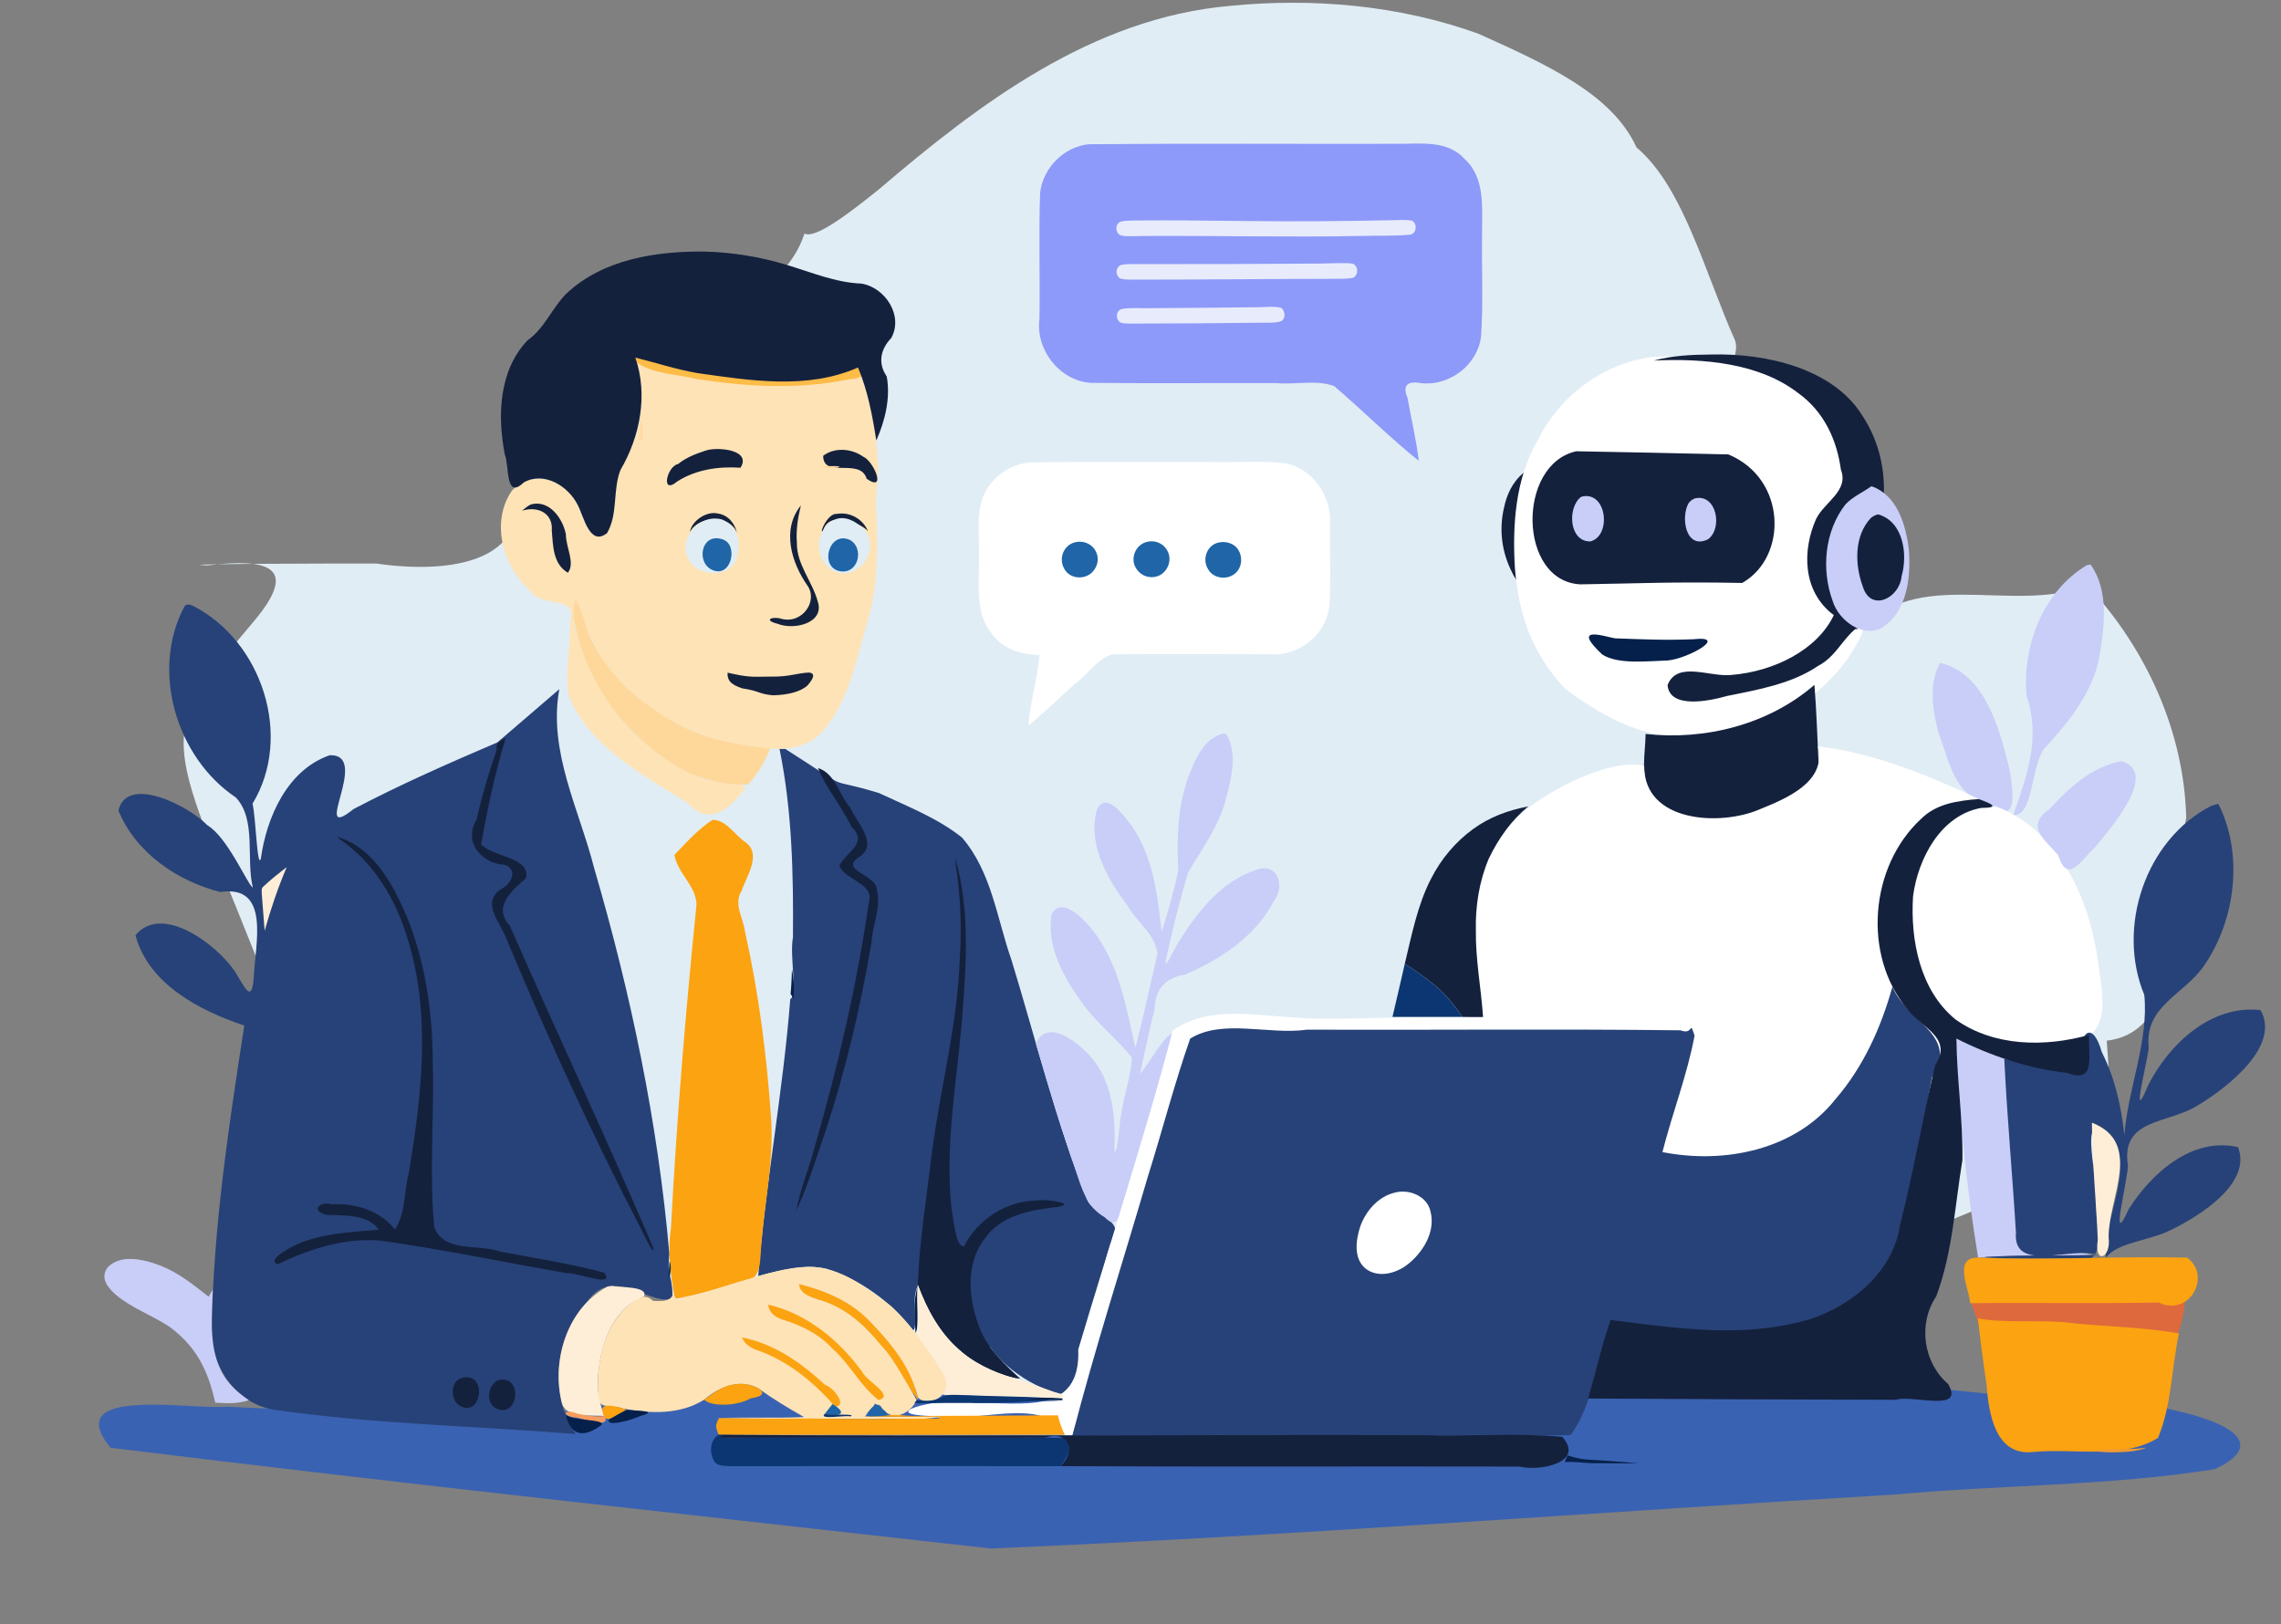 <?xml version="1.0" encoding="UTF-8" standalone="no"?>
<svg
   version="1.1"
   viewBox="0 0 1204.231 857.42"
   width="1204.231pt"
   height="857.42pt"
   id="svg86"
   sodipodi:docname="autoresponder-wspomagany-ai-alternatywa-allespark.svg"
   inkscape:version="1.3.2 (091e20e, 2023-11-25)"
   xmlns:inkscape="http://www.inkscape.org/namespaces/inkscape"
   xmlns:sodipodi="http://sodipodi.sourceforge.net/DTD/sodipodi-0.dtd"
   xmlns="http://www.w3.org/2000/svg"
   xmlns:svg="http://www.w3.org/2000/svg">
  <rect x="0" y="0" width="1204.231" height="857.42" fill="#808080" stroke="none"/>
  <defs
     id="defs86" />
  <sodipodi:namedview
     id="namedview86"
     pagecolor="#ffffff"
     bordercolor="#666666"
     borderopacity="1.0"
     inkscape:showpageshadow="2"
     inkscape:pageopacity="0.0"
     inkscape:pagecheckerboard="0"
     inkscape:deskcolor="#d1d1d1"
     inkscape:document-units="pt"
     inkscape:zoom="0.45514354"
     inkscape:cx="883.23784"
     inkscape:cy="797.55059"
     inkscape:window-width="1800"
     inkscape:window-height="919"
     inkscape:window-x="117"
     inkscape:window-y="73"
     inkscape:window-maximized="0"
     inkscape:current-layer="svg86" />
  <path
     d="m 649.327,3.103 c -73.018,6.442 -132.403,51.71 -185.405,96.934 -15.077,12.127 -33.548,26.381 -39.202,23.251 -14.946,45.412 -79.131,44.083 -99.354,56.312 -36.463,10.561 -69.35,24.12 -55.566,67.383 17.188,51.089 -33.404,56.1 -71.121,50.536 -19.868,-0.056 -113.297,0.17 -89.13,0.98 31.703,-3.765 48.895,0.392 24.564,29.419 -52.523,62.28 -46.865,56.653 1.353,177.99 16.363,56.071 57.289,101.056 101.059,139.195 L 659.649,796.197 1062.008,630.952 c -14.374,29.143 -5.818,30.958 15.955,9.692 39.911,-25.085 37.198,-50.648 34.261,-91.221 44.154,-5.032 33.406,-79.388 41.967,-117.57 -1.058,-45.269 -20.992,-89.342 -52.132,-122.731 -41.095,16.123 -95.192,-13.04 -124.296,29.617 -20.01,22.191 -29.619,18.811 -24.065,-11.051 -3.289,-23.883 -60.454,-28.693 -55.803,-68.328 -13.387,-30.88 23.74,-64.747 18.066,-79.75 C 900.446,145.089 888.74,98.533 863.995,77.863 851.216,49.71 816.769,34.121 780.35,17.743 738.748,2.766 693.3,-1.238 649.327,3.103 Z"
     fill="#e1edf5"
     id="path2-9"
     sodipodi:nodetypes="ccccccccccccccccccccccc"
     style="stroke-width:1.214" />
  <path
     d="m 1146.836,674.921 c 10.333,-0.465 7.346,21.513 0.065,36.096 -8.512,7.122 -33.655,-0.466 -48.03,0.668 -19.897,-1.352 -32.9,-10.906 -52.825,-8.986 -6.997,-19.305 -8.706,-18.696 2.989,-22.298 17.258,-0.082 80.544,-5.138 97.8,-5.479 z"
     fill="#de693d"
     id="path65"
     sodipodi:nodetypes="cccccc" />
  <path
     d="m 804.472,249.548 c 0.778,11.19 -0.354,22.409 0.791,33.591 0.715,10.173 3.264,20.24 3.45,30.439 -4.574,-3.018 -8.347,-6.758 -10.293,-11.102 -5.636,-10.867 -7.097,-22.866 -4.42,-34.33 1.403,-6.687 4.229,-13.489 10.472,-18.598 z"
     fill="#05204a"
     id="path16"
     style="fill:#14213d;fill-opacity:1;stroke-width:1.16" />
  <path
     d="m 871.574,188.46 c 25.075,-1.165 52.113,0.582 72.894,14.107 20.073,12.312 35.537,36.063 33.869,56.717 -27.139,25.447 -12.586,45.025 1.389,73.145 8.822,-3.931 -1.464,10.685 -3.388,14.056 -19.937,28.544 -52.474,43.587 -90.035,42.6 -20.27,-0.497 -41.094,-11.125 -60.294,-25.722 -17.809,-19.257 -24.221,-39.605 -26.219,-63.243 -1.333,-22.28 0.011,-46.914 11.901,-67.441 10.12,-20.548 30.001,-38.344 55.783,-43.404 l 2.043,-0.43 z"
     fill="#1f65a7"
     id="path7"
     sodipodi:nodetypes="cccccccccccc"
     style="fill:#ffffff;fill-opacity:1;stroke-width:0.93" />
  <path
     d="M 588.581,737.92 C 699.163,707.848 713.398,702.056 811.34,711.389 l 260.25,26.706 c 60.823,-2.309 143.97,15.9 97.7,37.568 -55.487,8.88 -112.449,8.205 -168.518,13.368 -159.222,9.411 -318.351,21.806 -477.677,28.527 -154.93,-17.424 -310.032,-34.137 -464.746,-53.195 -27.027,-33.085 43.543,-19.704 61.818,-21.723 45.028,2.809 86.25,0.326 132.172,1.38 42.387,10.179 91.525,-11.32 131.989,-13.401 9.148,2.175 195.878,9.641 204.255,7.3 z"
     fill="#1f65a7"
     id="path72"
     sodipodi:nodetypes="ccccccccccc"
     style="fill:#3a62b2;fill-opacity:1" />
  <path
     d="m 414.614,395.428 c 38.553,24.626 18.382,13.821 49.495,23.294 14.921,7.029 30.779,13.118 43.738,23.445 15.658,18.083 18.481,42.932 26.189,64.812 12.853,41.984 23.328,84.849 39.587,125.689 3.81,10.249 21.988,11.037 12.665,23.853 -8.259,25.874 -9.423,53.873 -18.452,79.466 -13.124,2.532 -36.708,-11.86 -44.982,-24.724 l -15.529,-8.015 c -8.516,-3.252 -13.384,-43.217 -22.823,-24.15 -3.647,6.359 0.268,21.794 -2.372,23.256 -11.62,-14.985 -27.956,-26.816 -46.051,-32.549 -11.99,-2.623 -24.252,0.783 -35.797,3.963 3.815,-48.98 13.137,-97.329 16.936,-146.297 4.187,-2.124 -0.503,-22.107 1.412,-32.661 0.284,-33.244 -0.414,-66.801 -7.107,-99.472 z"
     fill="#0c3671"
     id="path39"
     sodipodi:nodetypes="ccccccccccccccccc"
     style="fill:#274278;fill-opacity:1" />
  <path
     d="m 575.034,76.138 c 54.147,-0.482 108.327,-0.081 162.488,-0.211 12.155,0.095 26.548,-2.15 35.664,7.959 10.979,9.91 9.194,25.66 9.268,38.944 -0.339,18.307 0.727,36.683 -0.565,54.945 -1.891,14.951 -16.587,26.088 -31.445,24.545 -6.85,-1.283 -10.382,0.598 -7.352,7.746 1.927,11.1 4.617,22.072 5.953,33.271 -15.486,-12.453 -29.6,-26.575 -44.678,-39.504 -9.433,-3.477 -20.188,-0.664 -30.145,-1.556 -32.748,-0.085 -65.51,0.219 -98.248,-0.14 -16.515,-1.054 -29.349,-17.438 -27.202,-33.737 0.36,-22.175 -0.438,-44.39 0.353,-66.542 1.39,-13.122 12.691,-24.575 25.908,-25.721 z"
     fill="#9cc8e0"
     id="path2"
     style="fill:#8d9af9;fill-opacity:1" />
  <path
     d="m 597.954,116.428 c 19.35,-0.2 38.69,0.01 58.03,0.25 26.01,0.32 52.02,0.13 78.03,-0.39 3.77,-0.01 7.81,-0.5 11.52,0.26 3.03,1.87 2.29,7.32 -1.64,7.41 -8.23,0.7 -16.58,0.37 -24.83,0.61 -38.36,0.75 -76.7,-0.19 -115.05,0.02 -3.29,0.03 -6.61,0.23 -9.9,0.06 -1.17,-0.11 -2.75,-0.22 -3.58,-1.15 -1.69,-1.68 -1.61,-4.99 0.57,-6.21 2.06,-0.88 4.65,-0.75 6.85,-0.86 z"
     fill="#0c3671"
     id="path3"
     style="fill:#e8ebfc;fill-opacity:1" />
  <path
     d="m 335.424,188.798 c 27.185,8.262 55.553,12.914 84.004,12.54 11.494,-0.409 23.022,-2.598 33.556,-7.31 5.976,14.951 9.173,30.983 10.25,47.01 l 0.14,0.9 c 1.131,9.818 -1.835,19.617 -0.634,29.503 0.738,18.674 0.734,37.597 -4.526,55.708 -5.782,20.058 -9.641,41.951 -23.419,58.374 -9.367,11.396 -25.413,10.965 -38.542,8.332 -20.566,-2.429 -40.448,-10.107 -56.533,-23.313 -16.423,-12.027 -28.503,-29.724 -33.477,-49.476 -4.421,-10.756 -4.038,9.337 -1.7,13.168 8.324,32.629 31.7,61.766 62.737,75.278 7.453,4.853 24.542,2.764 26.241,6.426 -7.503,10.666 -19.191,20.884 -30.22,8.201 -23.667,-14.963 -50.973,-28.938 -62.807,-55.949 -2.682,-12.999 1.012,-26.437 0.467,-39.624 4.716,-14.934 -15.274,-6.961 -21.34,-16.927 -14.239,-12.662 -20.826,-36.339 -9.178,-52.811 8.035,-8.551 21.973,-7.81 29.499,0.878 8.589,5.648 6.782,26.038 19.162,23.121 9.119,-11.319 2.679,-28.131 11.073,-40 8.795,-16.216 11.157,-36.446 5.245,-54.029 z"
     fill="#f89c5d"
     id="path9"
     style="fill:#fee3b6;fill-opacity:1"
     sodipodi:nodetypes="ccccccccccccccccccccccc" />
  <path
     d="m 330.859,186.25 c 8.622,11.509 24.401,10.717 37.051,13.876 26.637,4.098 54.24,5.661 80.774,0.028 5.218,0.348 15.104,-5.608 5.754,-7.441 -8.95,2.583 -18.009,4.413 -27.338,5.177 -15.149,1.072 -30.463,1.1 -45.434,-1.559 -17.229,-1.456 -34.473,-4.26 -50.807,-10.081 z"
     fill="#fdbc47"
     id="path20-6" />
  <path
     d="m 415.154,139.798 c 13.082,3.907 25.915,9.412 39.744,9.936 12.477,2.139 22.22,16.982 15.582,28.789 -5.807,6.068 -7.029,13.365 -2.335,20.236 2.071,11.517 -0.888,23.3 -5.511,33.839 -2.033,-13.102 -4.505,-26.282 -9.65,-38.57 -26.829,11.823 -56.884,6.894 -84.87,2.939 -11.085,-1.921 -21.792,-5.456 -32.69,-8.169 6.81,19.723 2.484,41.689 -7.868,59.347 -4.163,10.695 -1.183,23.099 -7.041,33.28 -9.221,7.35 -12.319,-8.829 -15.477,-14.749 -4.928,-9.975 -17.737,-18.022 -28.517,-11.974 -9.917,9.553 -7.57,-8.961 -9.998,-14.696 -3.994,-20.438 -3.185,-44.303 11.911,-60.266 9.235,-6.497 12.833,-17.019 20.667,-24.812 19.392,-18.126 47.349,-22.393 72.933,-22.114 14.602,0.366 29.138,2.777 43.12,6.985 z"
     fill="#05204a"
     id="path4"
     style="fill:#14213d;fill-opacity:1" />
  <path
     d="m 602.014,139.438 c 31.67,0.05 63.34,-0.06 95,-0.29 4.68,-0.07 9.38,-0.32 14.06,-0.22 1.69,0.2 3.68,-0.12 4.68,1.55 1.39,1.95 0.83,4.81 -1.18,6.1 -3.05,0.77 -6.43,0.54 -9.56,0.63 -36.03,0.04 -72.04,0.45 -108.07,0.43 -1.89,-0.06 -4.08,-0.03 -5.85,-0.76 -2.29,-1.91 -2.26,-5.66 0.64,-6.95 3.29,-0.78 6.92,-0.41 10.28,-0.49 z"
     fill="#0c3671"
     id="path5"
     style="fill:#e8ebfc;fill-opacity:1" />
  <path
     d="m 903.024,187.178 c 30.166,-0.87 64.524,7.733 79.733,31.558 8.538,12.606 12.274,27.301 11.817,41.757 -11.737,4.655 -11.025,20.557 -12.684,31.624 -3.228,12.328 -0.92,16.636 -0.621,29.094 4.993,2.192 19.065,4.938 5.816,6.542 -12.952,4.454 -15.633,17.913 -27.286,23.841 -13.721,9.34 -31.28,12.483 -47.945,15.835 -9.703,2.747 -30.298,6.955 -31.492,-5.679 5.066,-13.15 22.489,-4.077 33.735,-5.411 22.502,-1.794 45.437,-13.321 54.038,-31.582 -16.704,-12.447 -16.67,-34.368 -9.337,-50.783 4.475,-9.064 17.446,-14.772 13.065,-26.105 -2.059,-15.093 -8.524,-30.309 -22.605,-40.402 -20.447,-15.747 -49.619,-18.358 -76.099,-17.106 9.589,-2.653 19.848,-3.091 29.866,-3.183 z"
     fill="#05204a"
     id="path6"
     sodipodi:nodetypes="cccccccccccccccc"
     style="fill:#14213d;fill-opacity:1;stroke-width:0.919" />
  <path
     d="m 664.014,162.208 c 4.03,-0.04 8.56,-0.66 12.49,0.36 2.01,1.74 2.37,5.48 -0.03,6.98 -3.86,1.26 -8.43,0.7 -12.46,0.85 -22.69,0.28 -45.37,0.42 -68.06,0.46 -1.39,-0.05 -2.9,-0.09 -4.24,-0.47 -2.85,-1.44 -2.76,-6.44 0.52,-7.24 4.8,-0.87 9.91,-0.31 14.78,-0.44 19,-0.15 38,-0.24 57,-0.5 z"
     fill="#0c3671"
     id="path8"
     style="fill:#e8ebfc;fill-opacity:1" />
  <path
     d="m 987.983,256.717 c 13.545,4.516 18.271,20.537 19.755,33.36 1.175,14.597 -0.758,32.926 -14.302,41.47 -10.181,5.302 -22.729,-3.999 -25.873,-14.17 -6.098,-16.608 -4.342,-36.956 6.766,-51.103 3.865,-4.091 9.147,-6.314 13.654,-9.557 z"
     fill="#0c3671"
     id="path12"
     style="fill:#c9cef8;fill-opacity:1" />
  <path
     d="m 543.984,244.138 c 31.498,-0.477 63.022,-0.067 94.53,-0.223 13.371,0.425 26.833,-0.85 40.14,0.673 14.52,2.904 24.349,17.473 23.525,31.924 -0.245,14.56 0.61,29.165 -0.418,43.695 -1.599,14.907 -16.205,26.42 -31.032,25.243 -27.895,-0.061 -55.815,-0.22 -83.696,0.017 -8.087,2.613 -12.851,10.844 -19.627,15.69 -8.194,7.266 -16.013,14.956 -24.463,21.93 0.97,-12.586 4.721,-24.757 5.87,-37.32 -9.606,-0.038 -19.729,-3.148 -25.389,-11.463 -9.304,-11.604 -6.104,-26.997 -6.61,-40.714 0.515,-12.859 -2.705,-27.599 6.285,-38.315 5.073,-6.319 12.765,-10.571 20.884,-11.138 z"
     fill="#c8d9de"
     id="path13"
     style="fill:#ffffff;fill-opacity:1" />
  <path
     d="m 832.194,238.254 c 27.722,0.518 47.919,0.892 80.268,1.655 30.934,12.861 31.419,54.227 7.319,67.86 -37.784,-0.693 -54.812,0.288 -85.458,0.749 -33.004,-1.675 -33.558,-63.466 -2.128,-70.264 z"
     fill="#1f65a7"
     id="path27-4"
     style="fill:#14213d;fill-opacity:1;stroke-width:5.111"
     sodipodi:nodetypes="ccccc" />
  <path
     d="m 991.551,271.565 c 13.4,3.837 15.725,21.195 12.346,32.794 -1.011,11.426 -16.356,19.174 -20.512,5.131 -4.201,-11.466 -4.529,-26.643 4.319,-36.021 1.113,-0.917 2.431,-1.601 3.846,-1.904 z"
     fill="#05204a"
     id="path18"
     style="fill:#14213d;fill-opacity:1" />
  <path
     d="m 834.79,262.282 c 13.531,-3.665 16.253,20.626 4.837,23.572 -11.481,0.17 -12.223,-18.168 -4.837,-23.572 z"
     fill="#05204a"
     id="path19"
     style="fill:#c9cef8;fill-opacity:1" />
  <path
     d="m 894.567,263.192 c 11.72,-3.01 15.174,15.913 7.078,21.574 -11.787,5.71 -14.506,-11.998 -10.065,-19.294 l 1.325,-1.335 z"
     fill="#05204a"
     id="path22"
     style="fill:#c9cef8;fill-opacity:1" />
  <path
     d="m 280.314,266.308 c 9.706,-2.633 16.848,7.449 18.45,15.843 -0.112,6.505 5.11,15.375 1.01,20.227 -7.83,-4.604 -7.803,-14.242 -8.465,-22.201 0.739,-9.531 -7.665,-13.082 -15.725,-10.539 1.508,-1.198 2.961,-2.517 4.73,-3.33 z"
     fill="#de693d"
     id="path24"
     style="fill:#14213d;fill-opacity:1" />
  <path
     d="m 566.504,286.638 c 4.61,-1.73 10.12,0.19 12.16,4.79 2.05,4.22 0.34,9.29 -3.46,11.85 -4.37,2.87 -10.88,1.77 -13.37,-3.06 -2.84,-4.9 -0.72,-11.59 4.67,-13.58 z"
     fill="#1f65a7"
     id="path25" />
  <path
     d="m 604.414,286.448 c 4.53,-1.76 9.67,0.07 11.92,4.39 2.46,4.44 0.53,10.26 -3.79,12.74 -4.45,2.41 -9.99,0.9 -12.66,-3.39 -3.21,-4.81 -0.85,-11.74 4.53,-13.74 z"
     fill="#1f65a7"
     id="path26" />
  <path
     d="m 642.524,286.648 c 3.32,-0.98 7.32,-0.43 9.9,2.02 3.54,3.5 3.84,9.6 0.45,13.31 -4.04,4.52 -12.23,3.89 -15.15,-1.59 -3.02,-4.94 -0.78,-11.89 4.8,-13.74 z"
     fill="#1f65a7"
     id="path27" />
  <path
     d="m 1103.744,298.118 c 9.686,13.643 7.308,32.575 4.68,48.3 -3.551,19.422 -16.381,34.97 -29.334,49.013 -6.929,9.61 -5.613,35.911 -16.226,34.877 7.326,-20.727 14.634,-41.165 7.026,-62.85 -2.386,-26.365 8.668,-55.397 32.051,-69.169 z"
     fill="#c8d9de"
     id="path28"
     style="fill:#c9cef8;fill-opacity:1" />
  <path
     d="m 303.984,316.568 c 4.441,7.448 5.071,16.491 9.672,23.894 7.252,13.693 18.254,25.115 31.071,33.718 10.423,7.543 22.083,13.451 34.66,16.393 8.929,2.269 18.07,3.551 27.206,4.645 -2.692,6.956 -6.701,13.367 -11.55,19.02 -12.623,0.249 -25.355,-2.466 -36.347,-8.795 -12.162,-6.841 -22.724,-16.347 -31.748,-26.924 -12.222,-15.008 -20.85,-33.146 -24.021,-52.277 -0.379,-3.248 -0.145,-6.609 1.056,-9.673 z"
     fill="#de693d"
     id="path29"
     style="fill:#fed89b;fill-opacity:1" />
  <path
     d="m 102.084,319.958 c 36.228,18.602 52.753,68.933 31.25,104.33 1.773,7.808 2.405,34.158 4.344,29.251 2.998,-21.95 13.951,-47.008 36.344,-54.789 22.298,-0.907 -10.763,47.156 12.578,28.441 24.723,-13.04 50.357,-24.235 76.024,-35.263 l 32.66,-28.07 c -6.002,32.767 10.495,63.45 18.379,94.411 19.425,66.515 33.746,134.76 39.722,203.836 -1.444,13.53 2.038,10.613 1.559,23.994 -14.355,2.072 -31.572,-17.942 -45.031,1.253 -17.149,18.383 -20.239,48.791 -5.949,69.747 -52.818,-4.243 -106.001,-5.169 -158.486,-12.701 -21.487,-2.928 -35.349,-24.412 -33.667,-45.215 1.081,-52.944 9.084,-105.488 17.163,-157.734 -23.526,-7.839 -50.603,-21.872 -57.453,-47.666 13.831,-16.906 42.871,4.618 52.722,19.439 4.966,8.054 8.788,17.228 9.743,2.399 0.804,-17.359 8.913,-48.714 -17.644,-44.658 -22.708,-5.746 -44.81,-20.812 -53.821,-43.03 4.426,-19.15 37.265,-2.4 46.923,7.727 10.837,6.491 21.151,31.253 24.039,32.962 -3.704,-15.245 2.033,-36.057 -9.039,-47.642 -31.344,-20.988 -45.058,-66.918 -27.15,-100.66 0.918,-1.813 3.511,-1.082 4.79,-0.36 z"
     fill="#0c3671"
     id="path30"
     sodipodi:nodetypes="ccccccccccccccccccccccccc"
     style="fill:#274278;fill-opacity:1" />
  <path
     d="m 852.592,337.009 c 13.831,0.504 26.537,1.119 41.54,0.48 18.56,-2.012 -2.454,10.08 -13.646,11.224 -11.617,0.364 -26.351,2.147 -34.61,-3.175 -16.919,-15.848 1.429,-9.398 6.716,-8.529 z"
     fill="#05204a"
     id="path31"
     sodipodi:nodetypes="ccccc" />
  <path
     d="m 1024.294,349.978 c 23.575,5.541 31.281,34.467 36.403,55.324 2.289,12.92 5.305,32.049 -11.618,18.466 -17.547,-3.382 -20.042,-22.587 -25.731,-36.915 -2.922,-11.801 -5.484,-25.823 0.946,-36.875 z"
     fill="#c8d9de"
     id="path33"
     style="fill:#c9cef8;fill-opacity:1" />
  <path
     d="m 957.914,361.578 c 1.095,13.678 1.504,27.415 2.189,41.107 -1.205,9.027 -0.982,28.599 -7.928,33.053 -13.404,7.577 -39.731,5.221 -55.161,4.267 -10.344,-1.083 -19.927,-13.099 -26.067,-21.993 -5.01,-9.404 -2.258,-20.381 -2.172,-30.513 31.509,3.477 64.93,-4.946 89.14,-25.92 z"
     fill="#05204a"
     id="path35"
     sodipodi:nodetypes="ccccccc"
     style="fill:#14213d;fill-opacity:1" />
  <path
     d="m 647.844,388.208 c 5.673,10.743 1.958,23.714 -0.918,34.816 -3.885,13.739 -12.389,25.35 -19.579,37.405 -4.578,14.979 -8.26,30.297 -11.651,45.601 -1.806,8.961 4.894,-6.867 7.268,-9.838 9.68,-15.212 21.954,-30.882 39.707,-36.71 11.576,-4.939 16.301,8.249 9.708,16.533 -9.625,18.354 -28.061,30.55 -46.665,38.515 -10.274,1.632 -15.792,7.456 -16.12,18.015 -2.78,11.437 -5.324,22.93 -7.67,34.463 4.965,-6.16 13.476,-21.223 16.913,-21.127 -7.881,30.056 -17.237,59.739 -26.102,89.528 -1.656,6.22 -2.777,14.312 -9.487,7.262 -11.655,-6.417 -13.41,-20.874 -17.937,-32.118 -6.585,-19.695 -12.496,-39.606 -18.428,-59.505 5.877,-13.772 21.814,-0.855 28.149,5.948 12.589,13.43 13.944,32.971 13.344,50.408 0.831,3.722 2.439,-9.344 2.658,-12.583 0.907,-12.343 5.669,-24.11 6.559,-36.372 -7.83,-10.124 -18.437,-17.97 -25.941,-28.48 -9.857,-13.567 -19.41,-30.121 -16.462,-47.487 6.014,-10.282 19.08,4.785 23.547,11.111 12.429,17.467 16.068,39.077 20.697,59.526 4.282,-16.389 7.759,-33 11.625,-49.477 -0.995,-10.249 -11.095,-16.983 -15.923,-25.645 -10.653,-14.129 -20.945,-32.089 -16.083,-50.391 4.816,-10.645 14.761,3.582 18.615,8.706 11.25,16.371 13.493,36.61 15.606,55.816 3.34,-10.775 6.546,-21.693 8.791,-32.734 -0.872,-16.234 -0.414,-32.751 4.959,-48.286 3.481,-9.429 8.42,-21.657 19.213,-23.982 l 0.839,0.364 z"
     fill="#c8d9de"
     id="path36"
     style="fill:#c9cef8;fill-opacity:1" />
  <path
     d="m 267.014,389.658 c -5.701,18.399 -9.664,37.284 -12.99,56.24 6.415,6.571 26.425,6.821 23.615,17.802 -7.317,6.516 -17.717,14.905 -8.528,24.953 24.906,56.797 51.376,112.903 75.712,169.95 0.904,5.779 -5.293,-7.712 -6.451,-9.889 -25.823,-49.699 -49.084,-100.696 -70.748,-152.333 -2.774,-8.838 -14.678,-20.035 -2.517,-27.297 6.776,-3.776 8.089,-12.74 -1.744,-12.838 -11.249,-2.467 -18.129,-13.08 -11.817,-23.464 2.888,-12.564 6.5,-24.959 10.76,-37.126 -0.938,-3.41 2.157,-4.846 4.708,-5.998 z"
     fill="#05204a"
     id="path37"
     style="fill:#14213d;fill-opacity:1" />
  <path
     id="path38"
     d="m 959.715,393.989 c 4.972,18.894 -17.098,27.773 -30.797,33.341 -20.763,8.966 -60.966,6.937 -60.892,-22.906 -16.761,-4.556 -50.592,12.098 -67.481,27.22 -27.966,27.834 -21.957,69.943 -17.581,105.294 -29.9,-0.923 -59.726,1.321 -89.625,0.866 -31.54,-1.313 -53.703,-7.514 -74.175,6.224 -14.806,56.621 -33.245,112.286 -49.901,168.403 1.355,35.316 -30.299,27.712 -55.043,28.308 -11.801,-4.423 -54.648,5.622 -23.763,6.828 22.615,5.144 60.64,-11.712 71.578,9.892 -60.557,0.1 -121.113,0.149 -181.67,0.029 61.924,0.928 123.875,0.015 185.81,0.431 11.601,-45.966 58.787,-51.507 71.924,-97.072 10.151,-24.911 223.983,28.029 239.769,6.939 31.825,-0.526 98.257,-55.494 114.018,-82.209 8.053,-12.599 32.988,-27.259 49.355,-42.122 15.168,7.386 34.129,8.608 50.246,5.525 24.541,1.225 18.305,-25.593 16.172,-41.079 -4.545,-33.454 -20.567,-69.551 -54.223,-82.254 -6.465,0.772 -13.356,1.143 -18.93,4.92 -1.916,1.304 -3.699,2.716 -5.379,4.208 0.113,-8.136 4.191,-13.258 15.599,-12.889 -26.997,-12.682 -55.201,-24.248 -85.009,-27.899 z"
     style="fill:#ffffff;fill-opacity:1"
     sodipodi:nodetypes="cccccccccccccccccccccccc" />
  <path
     d="m 1120.064,401.808 c 19.951,6.284 -5.653,35.187 -13.846,45.367 -7.302,6.641 -14.748,20.396 -19.645,4.225 -7.812,-8.638 -17.275,-15.381 -4.575,-24.218 10.154,-11.267 22.656,-22.555 38.066,-25.374 z"
     fill="#c8d9de"
     id="path40"
     style="fill:#c9cef8;fill-opacity:1" />
  <path
     d="m 431.844,405.498 c 9.131,2.84 10.988,13.971 16.797,20.511 3.224,7.773 15.417,19.382 5.202,26.266 -11.447,7.357 8.854,9.202 9.066,17.46 2.485,9.253 -2.297,18.472 -2.796,27.792 -5.978,35.011 -14.096,69.693 -25.533,103.341 -4.388,12.886 -8.461,26 -14.176,38.343 2.013,-11.428 6.844,-22.567 9.763,-33.935 12.236,-42.2 22.16,-85.151 28.495,-128.644 3.239,-10.27 -11.925,-11.503 -15.565,-19.507 3.264,-7.191 15.751,-11.88 6.448,-20.572 -5.154,-10.757 -13.187,-20.004 -17.702,-31.053 z"
     fill="#05204a"
     id="path41"
     style="fill:#14213d;fill-opacity:1" />
  <path
     d="m 1032.904,548.338 c 15.748,6.058 36.85,3.545 32.189,23.642 1.952,27.645 6.757,58.212 8.889,85.84 11.511,0.881 27.811,3.849 30.753,4.815 -20.137,0.403 -40.333,-0.296 -60.421,1.363 -6.237,-38.383 -10.371,-76.767 -11.41,-115.66 z"
     fill="#1f65a7"
     id="path53"
     sodipodi:nodetypes="cccccc"
     style="fill:#c9cef8;fill-opacity:1" />
  <path
     d="m 1171.134,424.358 c 13.399,26.574 9.237,61.074 -7.503,85.46 -10.474,15.327 -31.745,21.318 -29.197,43.345 -1.097,8.937 -9.873,42.74 -0.372,19.875 10.988,-21.785 33.389,-42.809 59.379,-39.716 10.739,18.881 -17.394,40.841 -33.261,50.365 -15.605,9.749 -40.736,6.751 -36.75,31.676 -0.326,8.998 -9.964,45.729 0.466,22.932 11.998,-19 33.574,-38.211 57.642,-32.64 7.426,18.881 -19.788,36.138 -35.608,43.822 -12.002,5.883 -27.848,6.335 -34.127,14.471 -1.888,-20.839 16.778,-48.639 1.434,-64.348 -17.351,-16.635 -4.486,24.917 -6.809,35.824 0.696,14.699 7.144,35.548 -14.975,29.056 -12.782,-0.047 -39.688,0.139 -43.737,-0.854 19.848,-1.143 39.736,-0.557 59.598,-1.108 -14.029,-4.551 -44.728,9.783 -43.02,-11.792 -1.851,-30.577 -4.688,-61.099 -6.16,-91.698 12.999,2.039 35.734,9.914 41.171,-2.436 -1.638,-11.135 5.496,-18.274 10.314,-1.113 6.95,13.659 10.371,28.789 11.915,43.959 1.886,-24.795 12.958,-49.731 10.523,-74.169 -14.846,-35.761 0.672,-81.992 35.29,-99.801 z"
     fill="#0c3671"
     id="path43"
     sodipodi:nodetypes="cccccccccccccccccccccccc"
     style="fill:#274278;fill-opacity:1" />
  <path
     d="m 806.864,425.758 c -8.93,7.24 -15.84,17.09 -20.8,27.39 -5.09,11.8 -7.22,25.13 -6.91,37.94 -0.19,15.6 2.74,30.28 3.81,45.85 -3.62,0.05 -7.25,0.05 -10.88,-0.03 -4.38,-6.24 -8.93,-12.18 -14.94,-16.97 -4.94,-3.98 -10.1,-7.73 -15.51,-11.05 3.59,-14.98 6.8,-31.47 13.99,-45.18 5.22,-10.23 12.75,-19.21 22.04,-25.97 8.7,-6.36 18.66,-10.01 29.2,-11.98 z"
     fill="#05204a"
     id="path44"
     style="fill:#14213d;fill-opacity:1" />
  <path
     d="m 376.194,432.868 c 7.259,-0.093 11.777,8.155 17.544,11.899 8.491,6.421 0.335,17.864 -2.235,25.633 -4.373,6.751 0.902,14.316 1.781,21.337 7.311,32.593 11.571,65.857 13.849,99.163 1.399,21.81 -3.351,43.294 -5.089,64.956 -1.159,9.147 1.116,20.929 -11.322,20.767 -11.345,3.508 -22.683,7.264 -34.448,9.114 -2.204,-12.324 -3.947,-24.854 -2.041,-37.338 2.991,-57.101 7.728,-114.114 13.493,-170.995 -0.401,-9.934 -10.159,-16.5 -11.662,-26.087 6.296,-6.421 12.495,-13.63 20.13,-18.45 z"
     fill="#f29b2e"
     id="path46"
     style="fill:#fca311;fill-opacity:1" />
  <path
     d="m 177.914,441.818 c 19.164,5.47 29.314,24.743 36.715,41.725 10.121,24.748 13.814,51.58 13.87,78.18 0.773,28.639 -1.927,57.347 0.727,85.933 4.795,13.994 23.525,8.949 34.846,13.141 18.326,3.492 36.968,6.256 54.911,11.172 6.332,8.3 -14.672,-0.332 -19.518,0.252 -33.007,-5.673 -65.814,-12.691 -98.992,-17.262 -18.738,-1.504 -37.057,4.49 -53.746,12.451 -7.642,-2.056 10.639,-11.389 15.452,-12.473 12.172,-4.086 25.114,-4.548 37.788,-5.745 -5.876,-8.23 -18.52,-7.436 -27.692,-7.795 -8.866,-2.372 -2.905,-7.426 3.068,-5.547 12.231,-0.788 25.381,3.388 33.165,13.247 5.81,-8.573 4.645,-19.945 7.285,-29.724 6.81,-40.689 11.881,-83.357 -0.543,-123.528 -6.155,-20.743 -17.799,-40.584 -36.038,-52.853 z"
     fill="#05204a"
     id="path47"
     style="fill:#14213d;fill-opacity:1" />
  <path
     d="m 504.324,453.038 c 8.173,28.441 5.641,58.497 3.378,87.619 -2.897,32.138 -8.742,64.416 -5.426,96.741 1.155,6.059 2.225,21.372 6.698,20.534 7.265,-14.192 22.118,-23.769 38.09,-24.123 5.457,-1.009 23.534,1.982 9.567,3.631 -13.519,1.541 -28.619,4.55 -36.814,16.633 -10.731,13.836 -8.346,33.345 -2.044,48.505 4.474,10.278 12.742,17.908 20.843,25.296 -7.844,-0.385 -23.883,-7.416 -32.174,-15.186 -10.446,-9.056 -17.164,-21.559 -21.889,-34.371 0.803,-23.428 4.748,-46.606 7.449,-69.863 4.47,-34.468 13.699,-68.298 14.729,-103.197 1.117,-16.444 0.271,-32.922 -2.227,-49.197 l -0.107,-1.509 z"
     fill="#05204a"
     id="path48"
     style="fill:#14213d;fill-opacity:1" />
  <path
     d="m 151.374,457.818 c -4.71,11 -8.41,22.09 -11.66,33.59 -0.45,-6.54 -1.07,-13.07 -1.52,-19.61 0.01,-1.42 -0.38,-2.61 0.81,-3.69 3.87,-3.68 8.13,-7.03 12.37,-10.29 z"
     fill="#feeed7"
     id="path49" />
  <path
     d="m 741.634,508.888 c 5.41,3.32 10.57,7.07 15.51,11.05 6.01,4.79 10.56,10.73 14.94,16.97 l -36.94,-0.03 c 2.27,-9.31 4.29,-18.67 6.49,-27.99 z"
     fill="#0c3671"
     id="path50"
     sodipodi:nodetypes="ccccc" />
  <path
     d="m 418.114,511.718 c 1.06,5.26 1.25,10.19 0.87,15.53 -0.53,-0.82 -1.06,-1.65 -1.59,-2.47 0.43,-4.34 0.56,-8.7 0.72,-13.06 z"
     fill="#05204a"
     id="path51" />
  <path
     d="m 999.084,520.948 c 7.507,18.497 35.691,25.504 20.866,47.906 -6.299,32.45 -7.815,66.299 -19.736,97.366 -14.617,26.84 -46.486,36.715 -75.23,37.847 -24.796,2.043 -49.525,-1.49 -74.11,-4.26 -8.508,18.706 -9.385,41.168 -21.677,57.815 -17.387,0.711 -38.667,-0.38 -57.557,0.084 -68.488,0.125 -136.98,-0.274 -205.466,0.211 11.818,-45.909 26.508,-91.093 39.791,-136.62 7.641,-24.242 13.971,-48.965 22.366,-72.925 16.908,-10.647 41.601,-1.872 61.495,-4.728 65.795,0.235 131.625,-0.454 197.398,0.32 7.112,2.821 4.494,-5.995 7.41,2.802 -3.913,20.878 -11.737,40.89 -16.97,61.49 32.481,6.463 70.205,-0.963 91.552,-28.174 14.603,-16.95 23.926,-37.729 29.868,-59.136 z"
     fill="#0c3671"
     id="path52"
     style="fill:#274278;fill-opacity:1" />
  <path
     d="m 1104.404,592.728 c 27.147,10.636 8.781,39.206 8.821,60.35 1.49,11.513 -7.819,14.786 -5.716,1.529 -0.838,-20.635 -3.014,-41.22 -3.105,-61.879 z"
     fill="#feeed7"
     id="path54" />
  <path
     d="m 736.454,629.638 c 7.565,-2.011 17.109,1.897 18.8,10.098 2.659,10.599 -3.889,21.254 -11.923,27.696 -6.184,4.96 -16.046,7.637 -22.698,2.071 -6.112,-5.431 -4.778,-14.713 -2.593,-21.688 2.897,-8.363 9.531,-16.115 18.413,-18.178 z"
     fill="#1f65a7"
     id="path56"
     style="fill:#ffffff;fill-opacity:1" />
  <path
     d="m 84.934,668.308 c 9.59,3.79 17.17,10.03 25.18,16.29 0.74,-1.21 1.49,-2.42 2.2,-3.66 -0.51,13.05 -1.85,29.03 3.66,41.18 3.12,7.47 8.82,12.63 15.37,17.11 -5.84,2.05 -11.62,1.66 -17.67,1.34 -1.56,-6.7 -3.44,-13.26 -6.58,-19.41 -3.9,-8.21 -10.26,-15.28 -17.56,-20.64 -8.82,-5.9 -19.99,-9.86 -28.18,-16.76 -2.9,-2.56 -6.63,-6.34 -6.2,-10.54 0.46,-4.85 5.42,-7.4 9.68,-8.23 6.61,-1.14 13.96,0.94 20.1,3.32 z"
     fill="#c8d9de"
     id="path57"
     style="fill:#c9cef8;fill-opacity:1" />
  <path
     d="m 1044.314,663.998 c 36.758,1.518 73.593,-0.924 110.344,-0.006 13.108,9.47 1.422,31.507 -15.037,23.67 -33.159,0.682 -66.331,-0.022 -99.487,0.376 -0.458,-7.448 -9.274,-24.357 4.18,-24.04 z"
     fill="#f29b2e"
     id="path58"
     style="fill:#fca311;fill-opacity:1" />
  <path
     d="m 353.474,665.748 c 1.865,4.223 -1.142,13.916 -0.289,4.776 0.101,-1.592 0.204,-3.184 0.289,-4.776 z"
     fill="#05204a"
     id="path59" />
  <path
     d="m 427.024,668.808 c 16.686,0.028 30.542,11.061 43.238,20.628 10.83,10.061 19.356,22.413 27.121,34.907 8.237,9.337 -5.668,20.288 -12.835,13.457 -3.792,-16.444 -15.128,-30.038 -26.86,-41.663 -9.716,-9.686 -22.815,-14.92 -35.883,-18.219 2.652,9.189 14.681,8.082 21.506,12.798 18.449,11.136 30.596,29.967 40.644,48.532 -3.366,6.952 -12.225,11.561 -18.027,4.777 -3.197,-7.475 -10.051,5.26 -9.092,3.799 13.025,0.257 26.053,0.146 39.08,0.214 -10.249,2.226 -24.376,0.474 -36.086,1.113 -26.768,-0.308 -53.54,0.143 -80.304,-0.463 14.981,-0.57 29.982,0.15 44.96,-0.54 -8.274,-4.683 -16.422,-9.578 -24.138,-15.122 -9.709,-5.505 -20.859,-0.633 -28.562,5.952 -12.689,7.987 -28.604,7.453 -42.7,4.714 -6.367,-2.356 -14.712,1.179 -13.342,-8.755 -0.817,-17.506 3.939,-37.597 19.11,-48.104 4.054,-3.059 6.962,-2.832 9.884,-0.045 6.71,0.51 12.644,-0.233 10.038,-8.326 0.832,-6.592 -1.073,12.377 5.688,6.538 22.464,-4.249 43.496,-15.079 66.562,-16.192 z"
     fill="#f89c5d"
     id="path60"
     style="fill:#fee3b6;fill-opacity:1" />
  <path
     d="m 421.804,677.918 c 13.5,3.36 26.941,8.941 36.813,19.088 11.579,11.837 23.083,25.566 26.177,42.292 -6.788,-8.676 -11.562,-20.576 -19.675,-29.045 -8.681,-10.74 -19.43,-20.506 -33.103,-24.054 -4.232,-1.595 -9.611,-2.946 -10.212,-8.281 z"
     fill="#de693d"
     id="path61"
     style="fill:#fca311;fill-opacity:1" />
  <path
     d="m 322.994,678.928 c 4.792,0.927 19.224,0.067 17.04,5.471 -15.285,5.817 -22.2,23.024 -23.893,38.193 -1.188,8.465 -0.713,17.312 3.323,25.006 -7.286,-0.573 -19.994,1.274 -22.731,-6.426 -5.878,-22.715 2.687,-50.625 24.164,-61.992 z"
     fill="#feeed7"
     id="path62" />
  <path
     d="m 484.504,679.098 c -0.95,7.522 1.273,20.438 -1.19,24.69 -0.247,-8.218 -1.438,-16.71 1.19,-24.69 z"
     fill="#05204a"
     id="path63" />
  <path
     d="m 484.504,679.098 0.05,-0.78 c 5.18,13.92 12.23,26.79 24.05,36.17 9.01,7.31 19.69,11.31 30.78,14.26 7.27,2.54 14.46,5.29 21.74,7.78 -0.07,0.6 -0.13,1.21 -0.18,1.81 -3.55,-0.32 -7.15,-0.35 -10.72,-0.43 -12.73,-0.68 -25.47,-0.65 -38.21,-1.24 -4.41,-0.03 -9.05,-0.61 -13.41,0.13 0.74,-3.28 1.61,-6.18 0.2,-9.45 -3.43,-8.12 -9.94,-15.36 -14.84,-22.7 1.02,-8.41 -0.03,-17.07 0.54,-25.55 z"
     fill="#feeed7"
     id="path64" />
  <path
     d="m 405.524,688.808 c 20.485,4.697 37.361,18.707 49.587,35.338 2.271,5.137 17.619,12.65 8.747,15.045 -9.719,-7.454 -15.11,-19.043 -24.323,-27.099 -7.108,-7.843 -16.702,-12.47 -26.663,-15.492 -3.745,-1.27 -6.855,-3.56 -7.348,-7.792 z"
     fill="#de693d"
     id="path66"
     style="fill:#fca311;fill-opacity:1" />
  <path
     d="m 1044.184,696.038 c 15.024,2.948 34.476,0.249 51.278,2.682 18.297,1.737 36.803,2.068 54.912,5.288 -3.953,18.275 -3.837,37.86 -11.085,55.12 -18.114,11.43 -43.957,5.475 -65.284,7.41 -20.68,2.781 -24.121,-20.337 -25.242,-35.667 -1.749,-11.58 -3.246,-23.198 -4.578,-34.833 z"
     fill="#f29b2e"
     id="path67"
     style="fill:#fca311;fill-opacity:1" />
  <path
     d="m 391.754,706.108 c 16.911,3.335 31.28,13.372 43.656,24.925 5.405,1.882 11.918,11.521 5.474,11.603 -11.377,-13.036 -25.235,-24.505 -41.854,-30.035 -3.146,-1.234 -6.032,-3.196 -7.276,-6.494 z"
     fill="#de693d"
     id="path68"
     style="fill:#fca311;fill-opacity:1" />
  <path
     d="m 243.514,727.558 c 14.624,-4.097 10.685,22.842 -1.752,13.992 -3.944,-3.672 -3.927,-11.971 1.752,-13.992 z"
     fill="#05204a"
     id="path69"
     style="fill:#14213d;fill-opacity:1" />
  <path
     d="m 264.304,728.408 c 12.154,-1.189 8.964,21.109 -2.71,14.995 -5.699,-3.214 -3.754,-13.886 2.71,-14.995 z"
     fill="#05204a"
     id="path70"
     style="fill:#14213d;fill-opacity:1" />
  <path
     d="m 387.974,730.908 c 7.62,-1.928 22.986,5.324 8.369,7.345 -7.127,4.209 -20.932,4.529 -24.559,0.725 4.944,-3.457 9.904,-7.599 16.19,-8.07 z"
     fill="#de693d"
     id="path71"
     style="fill:#fca311;fill-opacity:1" />
  <path
     d="m 498.604,736.798 c 4.36,-0.74 9,-0.16 13.41,-0.13 12.74,0.59 25.48,0.56 38.21,1.24 -3.46,0.1 -6.88,0.43 -10.32,0.78 7.01,0.38 14.01,0.29 21.02,0.57 -6.57,0.74 -13.12,0.29 -19.7,0.72 -14.31,1.11 -28.86,0.65 -43.21,0.75 -5.08,0.09 -10.15,0.26 -15.22,0.05 l 1.16,-1.53 0.84,0.05 c 5.21,0.53 9.28,0.46 13.81,-2.5 z"
     fill="#0c3671"
     id="path73" />
  <path
     d="m 550.224,737.908 c 3.57,0.08 7.17,0.11 10.72,0.43 l -0.02,0.92 c -7.01,-0.28 -14.01,-0.19 -21.02,-0.57 3.44,-0.35 6.86,-0.68 10.32,-0.78 z"
     fill="#05204a"
     id="path74" />
  <path
     d="m 439.544,741.278 c 8.831,5.467 3.107,6.704 -4.12,5.18 1.388,-1.715 2.677,-3.509 4.12,-5.18 z"
     fill="#1f65a7"
     id="path75" />
  <path
     d="m 462.014,741.058 c 4.365,3.004 11.296,7.773 1.571,6.611 -9.087,0.938 -5.152,-0.879 -1.571,-6.611 z"
     fill="#1f65a7"
     id="path76" />
  <path
     d="m 330.794,744.348 c -5.636,2.537 -11.961,9.538 -12.791,-0.365 0.248,-3.756 9.757,-0.914 12.791,0.365 z"
     fill="#de693d"
     id="path77"
     style="fill:#fca311;fill-opacity:1" />
  <path
     d="m 319.464,747.598 c 2.755,7.759 -12.65,0.36 -16.998,0.681 -7.14,-1.688 -3.111,-4.486 2.15,-1.943 4.866,1.034 9.866,1.825 14.848,1.262 z"
     fill="#f89c5d"
     id="path78" />
  <path
     d="m 330.794,744.348 c 4.86,0.547 18.071,0.296 6.986,3.332 -3.628,1.826 -18.002,6.034 -16.301,1.792 3.038,-1.827 6.193,-3.449 9.315,-5.124 z"
     fill="#05204a"
     id="path79" />
  <path
     d="m 435.424,746.458 c 3.723,0.894 16.996,-0.212 13.615,1.349 -2.77,-0.783 -17.145,2.008 -13.615,-1.349 z"
     fill="#0c3671"
     id="path80" />
  <path
     d="m 469.704,747.158 c 2.35,-0.27 4.71,-0.16 7.06,0.09 5.99,0.67 12.21,0.24 18.25,0.29 21.16,-0.03 42.32,-0.24 63.48,-0.3 0.82,3.56 2.06,6.89 3.54,10.22 -60.55,0.1 -121.12,0.15 -181.67,0.03 l -1,-0.02 c -0.53,-1.62 -1.42,-3.47 -1.3,-5.19 0.35,-1.23 0.94,-2.43 1.46,-3.59 16.15,0.42 32.33,0.38 48.49,0.25 22.62,0.37 45.25,0.19 67.87,0 l 0.03,-0.9 c -13.44,-0.07 -26.9,0.05 -40.34,-0.24 l 1.87,-0.12 c 4.11,0.05 8.18,0.1 12.26,-0.52 z"
     fill="#f29b2e"
     id="path81"
     style="fill:#fca311;fill-opacity:1" />
  <path
     d="m 298.654,747.008 c 5.005,3.447 20.022,2.075 19.019,5.186 -8.952,6.837 -16.148,6.477 -19.019,-5.186 z"
     fill="#05204a"
     id="path82" />
  <path
     d="m 379.364,757.468 1,0.02 1.05,0.04 -1.59,1.52 c 6.08,0.33 12.11,0.03 18.19,-0.02 48.67,0.02 97.33,0.01 146,0.09 6.72,-0.13 13.43,-0.2 20.14,0.28 0.13,2.42 0.47,5.2 -0.2,7.55 -0.79,2.52 -2.47,4.92 -3.9,7.13 -58.3,-0.02 -116.81,-0.07 -175.1,0 -2.37,-0.17 -6.16,-0.08 -7.68,-2.26 -2.8,-4.47 -2.81,-11.25 2.09,-14.35 z"
     fill="#0c3671"
     id="path83" />
  <path
     d="m 381.414,757.528 c 123.19,0.9 246.402,-0.153 369.601,0.177 24.556,0.667 49.312,-1.292 73.744,0.884 12.095,13.395 -11.284,18.366 -22.586,15.713 -80.706,-0.184 -161.413,0.179 -242.119,-0.225 8.231,-8.777 3.993,-19.077 -8.484,-15.055 -57.246,0.138 -114.505,-0.044 -171.746,0.025 0.53,-0.507 1.06,-1.013 1.59,-1.52 z"
     fill="#05204a"
     id="path84"
     style="fill:#14213d;fill-opacity:1" />
  <path
     d="m 1133.094,764.268 c -7.614,4.465 -42.432,1.83 -18.5,0.734 6.167,-0.14 12.388,0.345 18.5,-0.734 z"
     fill="#f29b2e"
     id="path85" />
  <path
     d="m 827.564,768.388 c 3.12,0.95 6.17,1.9 9.45,2.12 9.35,0.59 18.72,1.2 28.05,2.12 -8.04,-0.08 -16.07,-0.06 -24.11,-0.13 -5.1,-0.03 -9.79,-1.01 -14.85,-0.57 0.49,-1.18 0.98,-2.36 1.46,-3.54 z"
     fill="#05204a"
     id="path86" />
  <path
     d="m 1044.724,421.888 c 6.786,2.497 11.38,4.583 1.289,4.667 -21.407,3.749 -33.418,26.77 -36.031,46.576 -1.498,23.046 3.602,49.77 22.394,65.09 20.252,14.464 47.364,14.697 70.568,8.158 -0.783,9.87 4.178,26.073 -11.451,20.123 -20.475,-2.289 -40.237,-8.929 -58.589,-18.163 0.16,21.373 3.463,42.733 3.142,64.044 -3.967,24.078 -5.223,49.039 -13.837,72.057 -9.769,14.522 -6.828,35.052 6.316,46.285 8.844,15.362 -18.686,5.507 -27.591,8.312 -54.167,-0.116 -108.335,-0.303 -162.5,-0.668 3.844,-12.938 7.323,-28.763 11.857,-41.473 35.898,4.454 69.632,9.868 104.974,-0.337 22.523,-7.245 44.204,-25.171 47.785,-49.537 7.231,-28.434 11.877,-56.207 18.624,-84.696 9.558,-14.552 -7.39,-19.729 -14.921,-29.784 -23.492,-28.41 -19.557,-74.983 7.163,-99.926 8.245,-8.38 19.677,-9.899 30.807,-10.726 z"
     fill="#05204a"
     id="path42"
     sodipodi:nodetypes="ccccccccccccccccccc"
     style="fill:#14213d;fill-opacity:1" />
  <path
     d="m 337.585,218.02 c 1.871,4.192 -1.059,14.55 1.088,15.181 1.491,-5.003 0.448,-10.322 -1.088,-15.181 z"
     fill="#fddaa1"
     id="path24-6" />
  <path
     d="m 434.595,240.62 c -0.023,12.379 19.545,0.685 22.951,12.161 10.841,7.463 3.633,-9.463 -1.819,-11.662 -6.075,-4.343 -14.976,-5.12 -21.132,-0.5 z"
     fill="#115085"
     id="path27-44"
     style="fill:#14213d;fill-opacity:1" />
  <path
     d="m 357.985,244.99 c -5.975,1.193 -9.349,16.708 -0.365,9.151 9.814,-6.264 21.854,-7.987 33.295,-7.191 6.132,-9.531 -12.155,-11.152 -18.247,-9.097 -5.183,1.712 -10.382,3.638 -14.683,7.137 z"
     fill="#115085"
     id="path28-4"
     style="fill:#14213d;fill-opacity:1" />
  <path
     d="m 433.495,246.23 c 4.407,2.348 16.235,-0.446 4.844,-0.146 -1.616,0.021 -3.23,0.093 -4.844,0.146 z"
     fill="#fddaa1"
     id="path30-5" />
  <path
     d="m 422.815,266.86 c -10.236,12.643 -5.095,29.993 3.39,42.196 5.992,8.323 -2.874,20.805 -13.963,17.567 -4.989,-1.327 -9.121,0.879 -1.877,2.662 9.053,3.674 25.072,-0.463 21.386,-11.619 -2.817,-10.61 -11.207,-19.678 -11.043,-31.032 -0.519,-6.642 0.503,-13.301 2.107,-19.773 z"
     fill="#f9a529"
     id="path33-6"
     style="fill:#14213d;fill-opacity:1;stroke-width:0.949" />
  <path
     d="m 441.772,271.322 c -4.662,-0.551 -9.514,10.45 -7.344,9.119 3.276,-11.814 20.494,-3.922 23.793,-0.039 -2.478,-6.069 -9.177,-10.324 -16.449,-9.08 z"
     fill="#115085"
     id="path35-7"
     style="fill:#14213d;fill-opacity:1;stroke-width:0.949" />
  <path
     d="m 379.272,271.178 c -6.457,-1.707 -14.349,4.181 -15.006,9.714 4.404,-8.749 21.164,-9.202 24.756,0.361 -0.964,-4.53 -4.365,-9.249 -9.75,-10.076 z"
     fill="#115085"
     id="path36-7"
     style="fill:#14213d;fill-opacity:1;stroke-width:0.949" />
  <path
     d="m 440.932,274.224 c -12.597,5.56 -11.185,26.379 3.444,28.518 12.969,0.758 20.264,-16.613 10.631,-24.157 -3.336,-3.484 -8.935,-6.389 -14.075,-4.361 z"
     fill="#e1edf5"
     id="path37-0"
     style="stroke-width:0.949" />
  <path
     d="m 380.952,274.197 c -12.832,-3.174 -23.57,11.79 -17.015,21.649 5.077,9.794 24.123,8.876 25.346,-2.832 2.081,-6.945 -0.274,-15.908 -8.332,-18.817 z"
     fill="#e1edf5"
     id="path38-2"
     style="stroke-width:0.949" />
  <path
     d="m 448.812,285.137 c -11.049,-5.269 -16.492,14.072 -5.581,16.4 10.14,1.924 13.089,-12.261 5.581,-16.4 z"
     fill="#115085"
     id="path44-1"
     style="fill:#1f65a7;fill-opacity:1;stroke-width:0.949" />
  <path
     d="m 381.122,284.66 c -11.072,-3.444 -13.787,12.65 -4.913,16.317 10.014,4.35 13.972,-13.983 4.913,-16.317 z"
     fill="#115085"
     id="path45"
     style="fill:#1f65a7;fill-opacity:1;stroke-width:0.949" />
  <path
     d="m 384.089,355.148 c -0.15,4.733 2.503,6.463 7.745,8.274 9.337,1.391 8.396,2.921 16.172,3.669 7.362,-0.143 14.37,-1.628 18.292,-5.181 2.88,-3.278 4.535,-6.371 0.928,-6.825 -6.387,0.181 -10.261,2.354 -20.674,2.136 -9.637,0.123 -11.267,0.472 -22.463,-2.073 z"
     fill="#115085"
     id="path50-1"
     sodipodi:nodetypes="ccccccc"
     style="fill:#14213d;fill-opacity:1;stroke-width:0.88" />
</svg>
